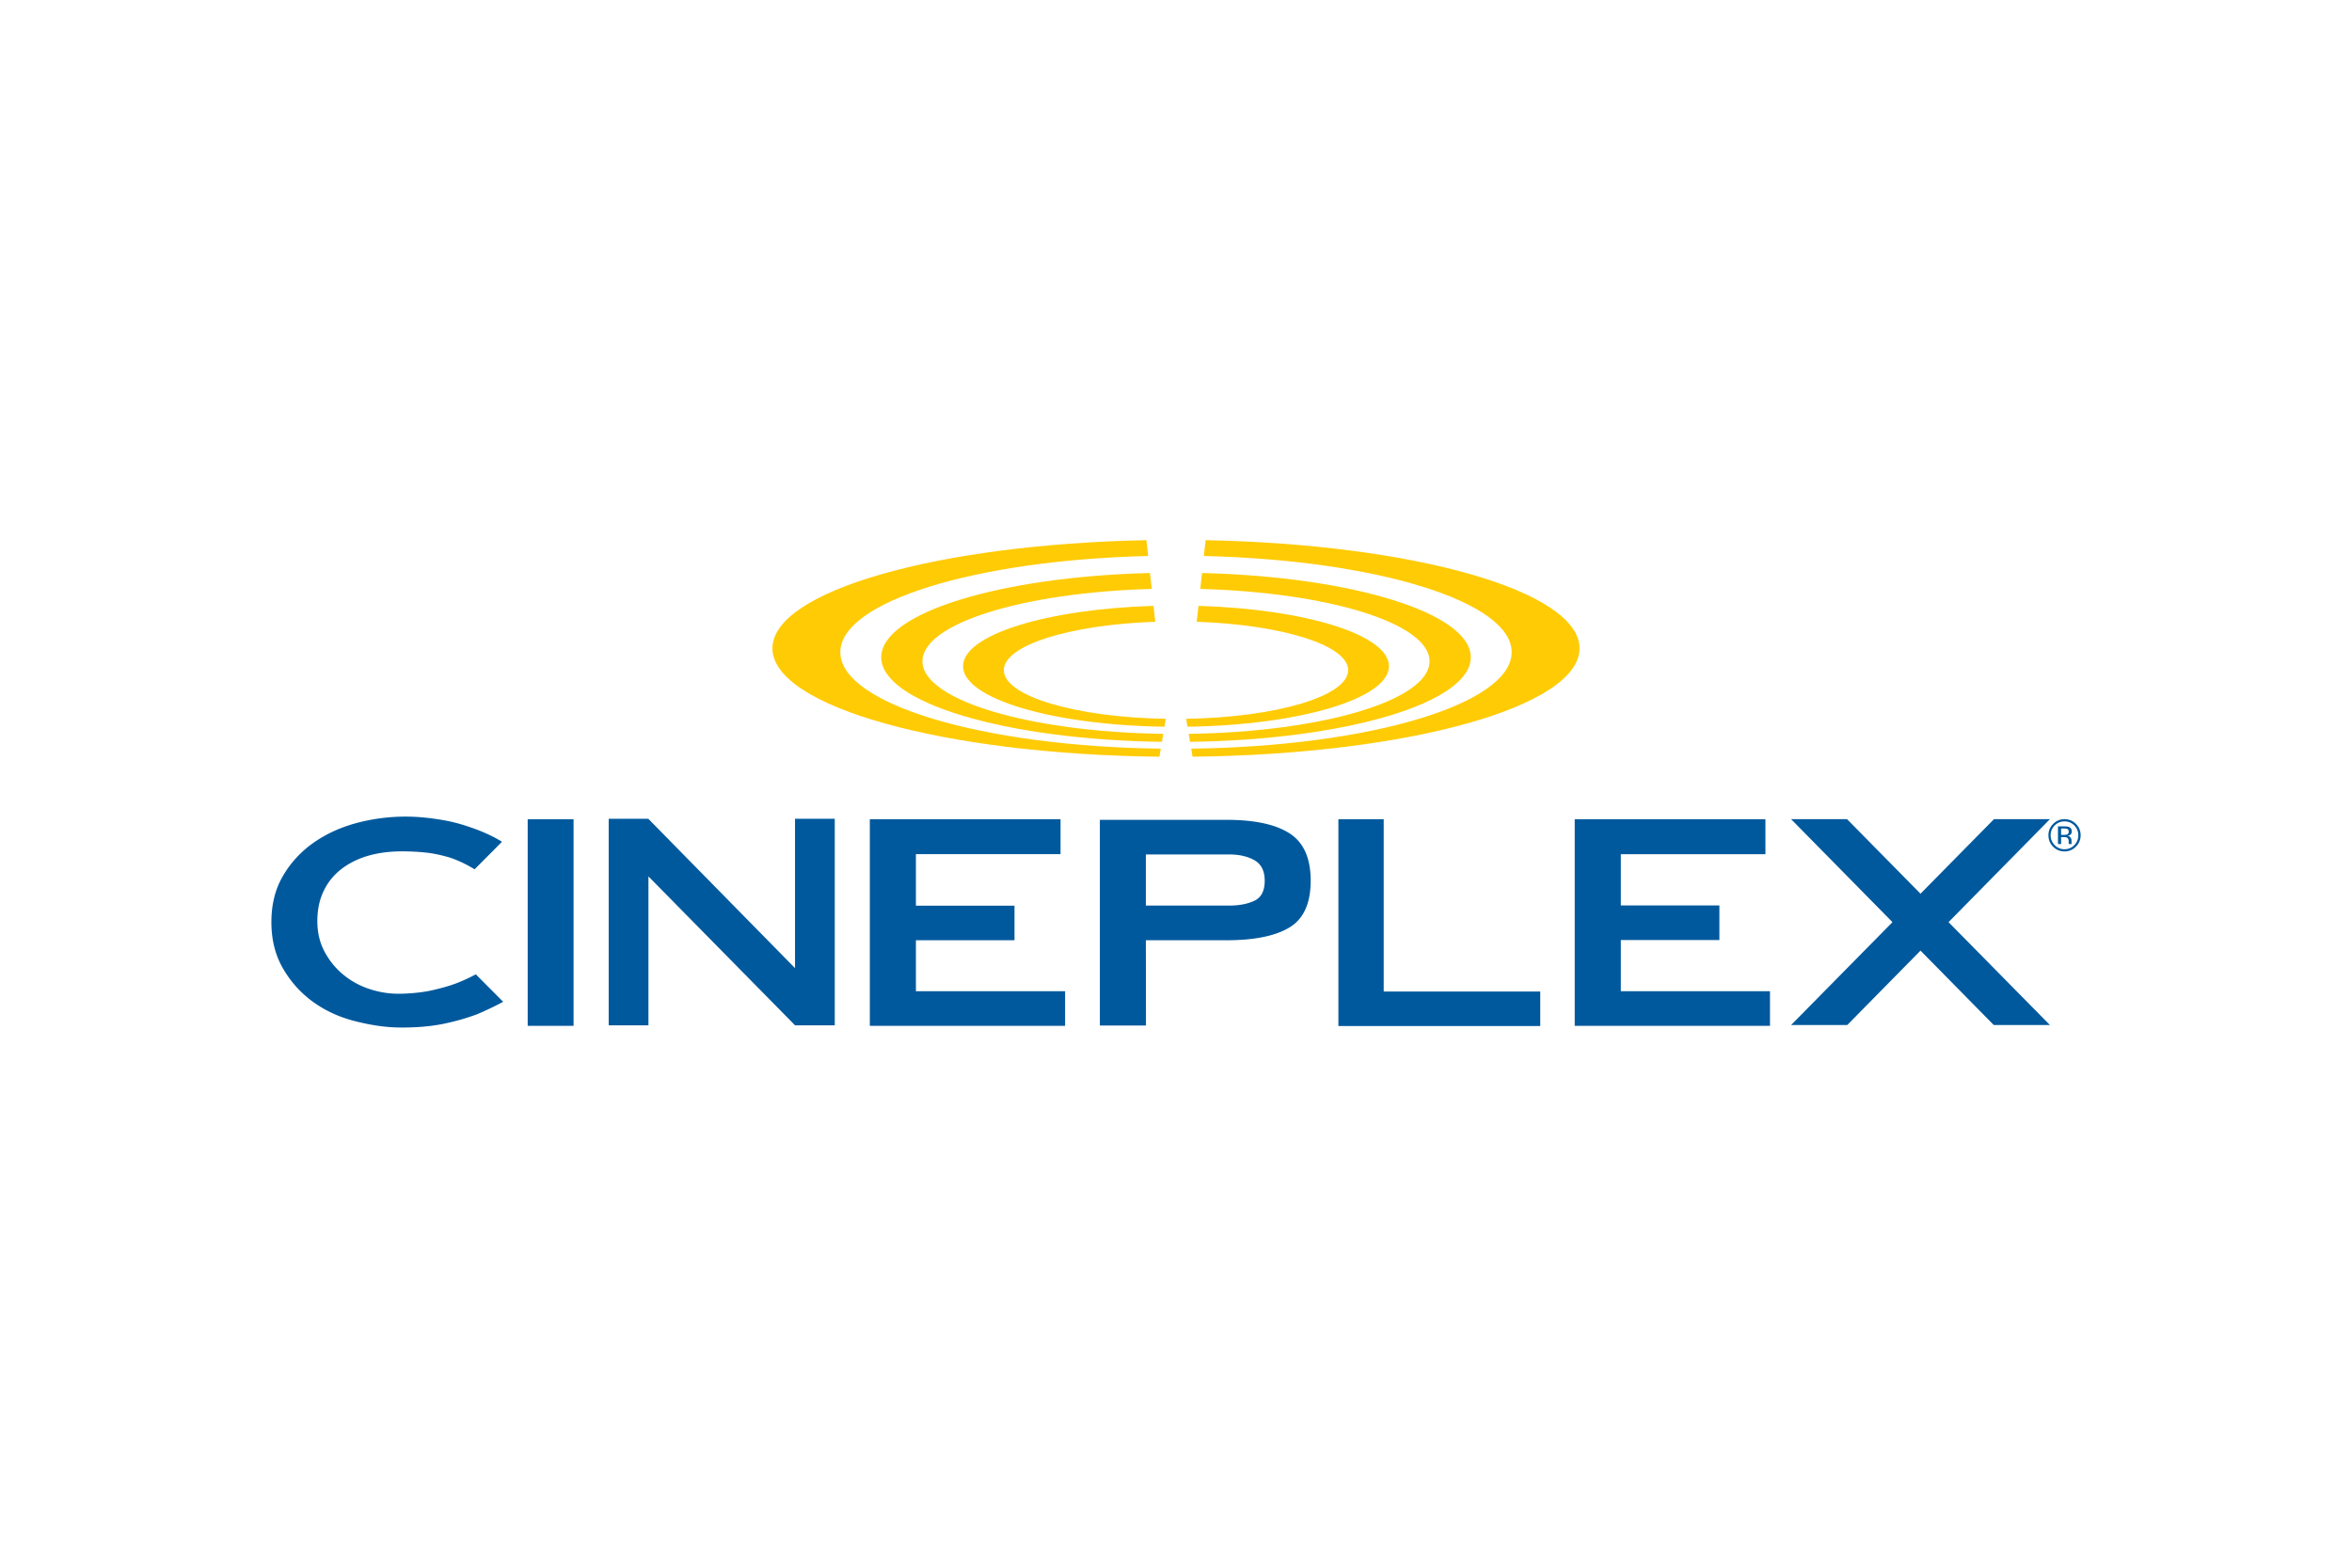 <svg xmlns="http://www.w3.org/2000/svg" xmlns:xlink="http://www.w3.org/1999/xlink" height="800" width="1200" viewBox="-37.501 -16.84 325.005 101.038"><g transform="matrix(1.25 0 0 -1.25 610.933 699.058)"><defs><path id="a" d="M-513.747 498.627h250.001v67.351h-250.001z"/></defs><clipPath id="b"><use height="100%" width="100%" overflow="visible" xlink:href="#a"/></clipPath><path d="M-460.412 505.549h5.07v22.835h-5.07zm37.82 0h21.588v3.823h-16.492v5.637h10.898v3.826h-10.898v5.693h15.987v3.856h-21.083zm43.653 16.045c0-1.109-.372-1.844-1.119-2.204-.744-.361-1.68-.545-2.792-.545h-9.227v5.651h9.227c1.112 0 2.048-.22 2.792-.65.747-.432 1.119-1.186 1.119-2.252m5.082 0c0 2.484-.773 4.229-2.327 5.229-1.557 1.005-3.885 1.501-6.99 1.501h-13.987v-22.743h5.096l-.012 9.429h8.903c3.105 0 5.433.474 6.99 1.427 1.554.947 2.327 2.671 2.327 5.157m3.064-16.071h22.314v3.816h-17.305v19.057l-5.009-.013zm26.125.026h21.586v3.823h-16.49v5.66h10.896v3.826h-10.896v5.669h15.985v3.856h-21.081zm-118.584 20.349c-.697.436-1.811 1.026-3.453 1.588-.915.317-1.943.623-3.193.829-1.216.202-2.541.366-4.001.366-1.88 0-3.709-.245-5.496-.726-1.782-.488-3.364-1.223-4.75-2.204-1.377-.984-2.494-2.202-3.335-3.651-.846-1.452-1.266-3.143-1.266-5.084 0-1.93.42-3.629 1.266-5.096.841-1.467 1.939-2.695 3.28-3.681 1.342-.981 2.875-1.702 4.603-2.15 1.73-.448 3.458-.73 5.222-.73 1.723 0 3.173.12 4.577.395 1.396.28 2.761.683 3.818 1.086 0 0 1.318.541 2.859 1.365l-3.027 3.039a18.707 18.707 0 00-1.991-.931c-.879-.348-1.863-.616-2.937-.856-1.076-.241-2.574-.363-3.607-.363-1.116 0-2.209.183-3.28.543-1.076.363-2.036.898-2.882 1.607-.844.704-1.526 1.555-2.041 2.536-.521.984-.78 2.1-.78 3.342 0 1.247.228 2.352.692 3.319.457.967 1.112 1.777 1.953 2.431.851.659 1.837 1.148 2.972 1.48 1.129.324 2.387.488 3.764.488 1.152 0 2.65-.091 3.61-.284.524-.102 1.007-.219 1.453-.346 0 0 1.297-.346 2.939-1.356zm172.996.801c-.078-.023-.187-.04-.336-.04h-.309v.706h.291c.195 0 .334-.019.422-.069.086-.048.13-.145.13-.289.001-.148-.067-.251-.198-.308m.396-.334c-.073.107-.188.169-.339.192.116.02.213.048.282.095.13.081.195.209.195.386 0 .245-.105.41-.308.495-.112.045-.288.066-.527.066h-.69v-1.953h.346v.77h.27c.188 0 .313-.021.387-.062.123-.073.18-.223.18-.448v-.156l.012-.062c0-.009 0-.019.005-.024v-.019h.325l-.012.024c-.007.019-.012.052-.016.104v.289c0 .1-.043.199-.11.303m.86.254c0-.427-.147-.791-.438-1.091-.303-.301-.663-.455-1.091-.455-.424 0-.789.154-1.083.455-.298.299-.445.664-.445 1.091 0 .422.152.782.445 1.081.301.303.666.452 1.083.452.427 0 .788-.149 1.091-.452.291-.299.438-.659.438-1.081m.257.002c0 .491-.176.91-.523 1.254-.344.351-.768.522-1.262.522-.488 0-.905-.171-1.251-.522-.346-.344-.522-.763-.522-1.254 0-.493.171-.917.514-1.266.348-.348.766-.524 1.259-.524.494 0 .918.176 1.262.524.347.351.523.773.523 1.266m-3.393-20.986l-22.427 22.762h-6.186l22.406-22.762z" fill="#00599D" clip-path="url(#b)"/><path fill="#00599D" clip-path="url(#b)" d="M-320.751 505.635l22.427 22.762h6.186l-22.405-22.762zm-105.717 22.804h-4.394v-16.511l-16.203 16.495v.016h-4.392v-22.835h4.392v16.464l16.203-16.459v-.005h4.394v1.852z"/><path d="M-344.134 547.285c0 6.326-18.23 11.508-41.337 11.961l-.197-1.75c19.05-.448 34.03-5.037 34.03-10.635 0-5.736-15.71-10.415-35.421-10.666l.138-.891c23.794.258 42.787 5.522 42.787 11.981" fill="#FFCB05" clip-path="url(#b)"/><path d="M-360.717 545.858c0-4.302-11.791-7.815-26.618-8.028l.138-.882c17.275.23 31.037 4.328 31.037 9.346 0 4.89-13.06 8.903-29.707 9.322l-.195-1.761c14.219-.386 25.345-3.82 25.345-7.997" fill="#FFCB05" clip-path="url(#b)"/><path d="M-365.204 545.313c0 3.465-9.227 6.316-21.057 6.668l-.197-1.759c9.429-.318 16.744-2.588 16.744-5.347 0-2.873-7.92-5.219-17.901-5.38l.138-.877c12.409.179 22.273 3.109 22.273 6.695m-68.154 1.972c0 6.326 18.23 11.508 41.342 11.961l.195-1.75c-19.052-.448-34.032-5.037-34.032-10.635 0-5.736 15.71-10.415 35.421-10.666l-.138-.891c-23.793.258-42.788 5.522-42.788 11.981" fill="#FFCB05" clip-path="url(#b)"/><path d="M-416.776 545.858c0-4.302 11.795-7.815 26.618-8.028l-.137-.882c-17.275.23-31.036 4.328-31.036 9.346 0 4.89 13.06 8.903 29.707 9.322l.199-1.761c-14.225-.386-25.351-3.82-25.351-7.997" fill="#FFCB05" clip-path="url(#b)"/><path d="M-412.286 545.313c0 3.465 9.225 6.316 21.055 6.668l.196-1.759c-9.427-.318-16.743-2.588-16.743-5.347 0-2.873 7.921-5.219 17.9-5.38l-.138-.877c-12.408.179-22.27 3.109-22.27 6.695" fill="#FFCB05" clip-path="url(#b)"/></g></svg>